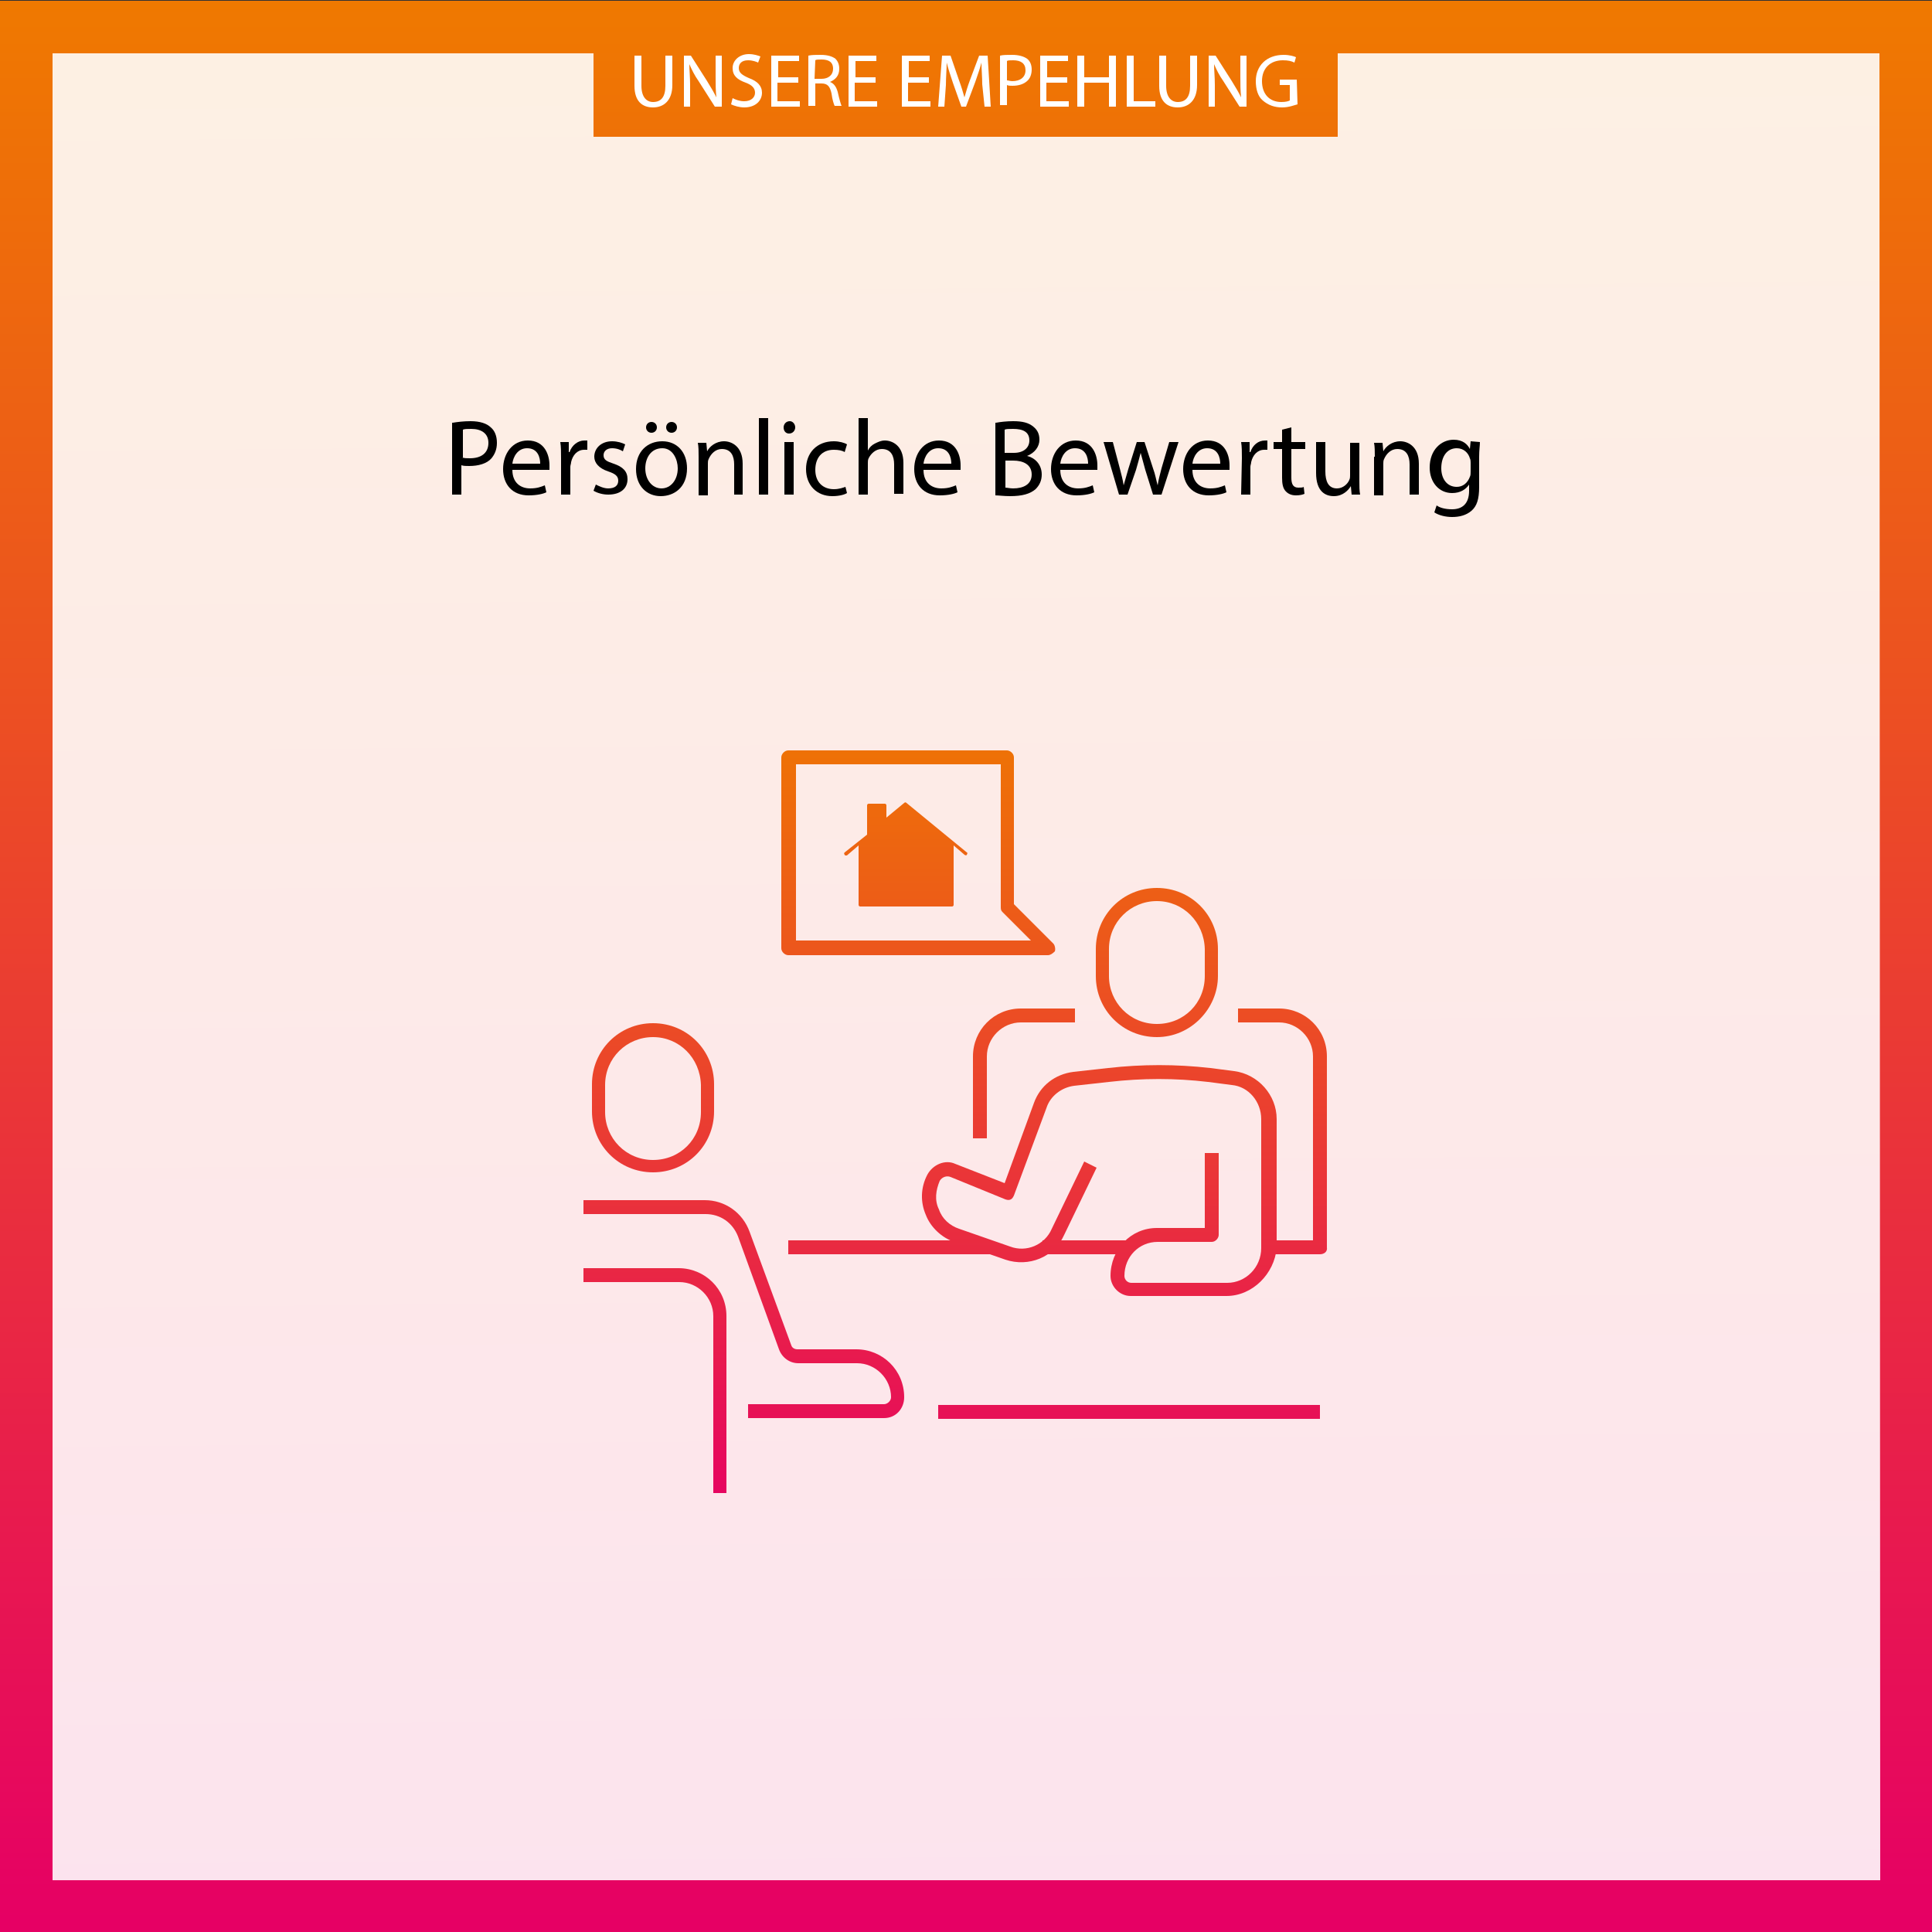 <?xml version="1.0" encoding="utf-8"?>
<!-- Generator: Adobe Illustrator 26.2.1, SVG Export Plug-In . SVG Version: 6.00 Build 0)  -->
<svg version="1.1" id="Ebene_1" xmlns="http://www.w3.org/2000/svg" xmlns:xlink="http://www.w3.org/1999/xlink" x="0px" y="0px"
	 viewBox="0 0 250 250" style="enable-background:new 0 0 250 250;" xml:space="preserve">
<rect x="0" y="0" width="250" height="250" fill="#333333" stroke="none"/>
<style type="text/css">
	.st0{fill:#FFFFFF;}
	.st1{opacity:0.11;fill:url(#SVGID_1_);}
	.st2{fill:url(#SVGID_00000106852436480260386180000011800231695462443914_);}
	.st3{fill:url(#SVGID_00000085235526577346047310000017063291720415937704_);}
	.st4{fill:url(#SVGID_00000011020035034411981060000001960822689002273165_);}
	.st5{fill:url(#SVGID_00000119108489133652390290000002616648142201084350_);}
	.st6{fill:url(#SVGID_00000067954685086591136230000014122262815153318784_);}
	.st7{fill:url(#SVGID_00000011724244373354726380000014930851707113674384_);}
	.st8{fill:url(#SVGID_00000031886646980627964030000016225272727749595312_);}
	.st9{fill:url(#SVGID_00000098929417191654943610000002329871415186609798_);}
	.st10{fill:url(#SVGID_00000139282888007511264950000010563301251239284901_);}
	.st11{fill:url(#SVGID_00000139257865069346796120000012618166767624284032_);}
	.st12{fill:url(#SVGID_00000098194017646311376850000010409338889343350973_);}
	.st13{fill:url(#SVGID_00000023969582483281566530000014332876144981015430_);}
	.st14{fill:url(#SVGID_00000149357538609422756230000017538277133043088026_);}
	.st15{fill:url(#SVGID_00000140714803864211560660000018425819084841826947_);}
</style>
<rect y="0.1" class="st0" width="250" height="250"/>
<linearGradient id="SVGID_1_" gradientUnits="userSpaceOnUse" x1="126.005" y1="250.659" x2="124.005" y2="0.992">
	<stop  offset="0" style="stop-color:#E60064"/>
	<stop  offset="5.494510e-03" style="stop-color:#E60064"/>
	<stop  offset="0.664" style="stop-color:#EC531F"/>
	<stop  offset="1" style="stop-color:#EF7900"/>
</linearGradient>
<rect y="0.1" class="st1" width="250" height="250"/>
<g>
	<g>
		<g>
			
				<linearGradient id="SVGID_00000041264783082873600320000006674853510000726163_" gradientUnits="userSpaceOnUse" x1="149.659" y1="-2531.609" x2="149.659" y2="-2423.292" gradientTransform="matrix(1 0 0 -1 0 -2333.355)">
				<stop  offset="0" style="stop-color:#E60064"/>
				<stop  offset="5.494510e-03" style="stop-color:#E60064"/>
				<stop  offset="0.664" style="stop-color:#EC531F"/>
				<stop  offset="1" style="stop-color:#EF7900"/>
			</linearGradient>
			<path style="fill:url(#SVGID_00000041264783082873600320000006674853510000726163_);" d="M149.7,134.2c-4.4,0-7.9-3.5-7.9-7.9
				v-3.5c0-4.4,3.5-7.9,7.9-7.9s7.9,3.5,7.9,7.9v3.5C157.6,130.5,154.1,134.2,149.7,134.2z M149.7,116.6c-3.4,0-6.2,2.7-6.2,6.2v3.5
				c0,3.4,2.7,6.2,6.2,6.2s6.2-2.7,6.2-6.2v-3.5C155.8,119.3,153.1,116.6,149.7,116.6z"/>
		</g>
		<g>
			
				<linearGradient id="SVGID_00000063609139368694037510000014444539681307976860_" gradientUnits="userSpaceOnUse" x1="84.455" y1="-2531.609" x2="84.455" y2="-2423.292" gradientTransform="matrix(1 0 0 -1 0 -2333.355)">
				<stop  offset="0" style="stop-color:#E60064"/>
				<stop  offset="5.494510e-03" style="stop-color:#E60064"/>
				<stop  offset="0.664" style="stop-color:#EC531F"/>
				<stop  offset="1" style="stop-color:#EF7900"/>
			</linearGradient>
			<path style="fill:url(#SVGID_00000063609139368694037510000014444539681307976860_);" d="M84.5,151.7c-4.4,0-7.9-3.5-7.9-7.9
				v-3.5c0-4.4,3.5-7.9,7.9-7.9c4.4,0,7.9,3.5,7.9,7.9v3.5C92.4,148.2,88.9,151.7,84.5,151.7z M84.5,134.2c-3.4,0-6.2,2.7-6.2,6.2
				v3.5c0,3.4,2.7,6.2,6.2,6.2s6.2-2.7,6.2-6.2v-3.5C90.6,136.9,87.9,134.2,84.5,134.2z"/>
		</g>
		<g>
			
				<linearGradient id="SVGID_00000051382108476111327970000016189921657771803817_" gradientUnits="userSpaceOnUse" x1="142.112" y1="-2531.609" x2="142.112" y2="-2423.292" gradientTransform="matrix(1 0 0 -1 0 -2333.355)">
				<stop  offset="0" style="stop-color:#E60064"/>
				<stop  offset="5.494510e-03" style="stop-color:#E60064"/>
				<stop  offset="0.664" style="stop-color:#EC531F"/>
				<stop  offset="1" style="stop-color:#EF7900"/>
			</linearGradient>
			<path style="fill:url(#SVGID_00000051382108476111327970000016189921657771803817_);" d="M158.7,167.7h-12.4
				c-1.4,0-2.6-1.2-2.6-2.6c0-3.4,2.6-6.2,6-6.2h6.2v-9.7h1.8v10.6c0,0.4-0.4,0.9-0.9,0.9h-7c-2.4,0-4.3,1.9-4.3,4.4
				c0,0.5,0.4,0.9,0.9,0.9h12.4c2.4,0,4.4-2,4.4-4.5v-16.7c0-2.2-1.6-4.2-3.8-4.4l-3.1-0.4c-4.2-0.5-8.5-0.5-12.8,0l-4.5,0.5
				c-1.6,0.2-3.1,1.3-3.6,2.9l-4.2,11.3c-0.1,0.2-0.2,0.4-0.4,0.5c-0.2,0.1-0.4,0.1-0.7,0l-7.1-2.9c-0.5-0.2-1.1,0-1.4,0.5
				c-0.5,1.2-0.7,2.5-0.1,3.7c0.4,1.2,1.4,2.1,2.6,2.5l6.6,2.3c2.1,0.8,4.5-0.2,5.4-2.3l4.2-8.7l1.6,0.8l-4.2,8.7
				c-1.3,2.9-4.6,4.2-7.6,3.2l-6.6-2.3c-1.6-0.5-3.1-1.9-3.7-3.5c-0.7-1.6-0.7-3.5,0.2-5.2c0.7-1.3,2.3-2,3.6-1.4l6.4,2.5l3.8-10.4
				c0.8-2.2,2.7-3.7,5.1-4l4.5-0.5c4.4-0.5,8.8-0.5,13.2,0l3.1,0.4c3.1,0.4,5.5,3.1,5.5,6.2v16.7
				C164.9,164.8,162.1,167.7,158.7,167.7z"/>
		</g>
		<g>
			
				<linearGradient id="SVGID_00000158026631831367315070000009222353856395343260_" gradientUnits="userSpaceOnUse" x1="132.506" y1="-2531.609" x2="132.506" y2="-2423.292" gradientTransform="matrix(1 0 0 -1 0 -2333.355)">
				<stop  offset="0" style="stop-color:#E60064"/>
				<stop  offset="5.494510e-03" style="stop-color:#E60064"/>
				<stop  offset="0.664" style="stop-color:#EC531F"/>
				<stop  offset="1" style="stop-color:#EF7900"/>
			</linearGradient>
			<path style="fill:url(#SVGID_00000158026631831367315070000009222353856395343260_);" d="M127.7,147.3h-1.8v-10.6
				c0-3.4,2.7-6.2,6.2-6.2h7v1.8h-7c-2.4,0-4.4,2-4.4,4.4V147.3z"/>
		</g>
		<g>
			
				<linearGradient id="SVGID_00000016766621106481971200000001313309554276487832_" gradientUnits="userSpaceOnUse" x1="140.367" y1="-2531.609" x2="140.367" y2="-2423.292" gradientTransform="matrix(1 0 0 -1 0 -2333.355)">
				<stop  offset="0" style="stop-color:#E60064"/>
				<stop  offset="5.494510e-03" style="stop-color:#E60064"/>
				<stop  offset="0.664" style="stop-color:#EC531F"/>
				<stop  offset="1" style="stop-color:#EF7900"/>
			</linearGradient>
			
				<rect x="134.9" y="160.5" style="fill:url(#SVGID_00000016766621106481971200000001313309554276487832_);" width="10.9" height="1.8"/>
		</g>
		<g>
			
				<linearGradient id="SVGID_00000088840380754489411430000004700739604847510715_" gradientUnits="userSpaceOnUse" x1="165.94" y1="-2531.609" x2="165.94" y2="-2423.292" gradientTransform="matrix(1 0 0 -1 0 -2333.355)">
				<stop  offset="0" style="stop-color:#E60064"/>
				<stop  offset="5.494510e-03" style="stop-color:#E60064"/>
				<stop  offset="0.664" style="stop-color:#EC531F"/>
				<stop  offset="1" style="stop-color:#EF7900"/>
			</linearGradient>
			<path style="fill:url(#SVGID_00000088840380754489411430000004700739604847510715_);" d="M170.8,162.3H164v-1.8h5.9v-23.8
				c0-2.4-2-4.4-4.4-4.4h-5.3v-1.8h5.3c3.4,0,6.2,2.7,6.2,6.2v24.7C171.8,162,171.3,162.3,170.8,162.3z"/>
		</g>
		<g>
			
				<linearGradient id="SVGID_00000067936534521128894420000005048922496286087347_" gradientUnits="userSpaceOnUse" x1="115.243" y1="-2531.609" x2="115.243" y2="-2423.292" gradientTransform="matrix(1 0 0 -1 0 -2333.355)">
				<stop  offset="0" style="stop-color:#E60064"/>
				<stop  offset="5.494510e-03" style="stop-color:#E60064"/>
				<stop  offset="0.664" style="stop-color:#EC531F"/>
				<stop  offset="1" style="stop-color:#EF7900"/>
			</linearGradient>
			
				<rect x="102" y="160.5" style="fill:url(#SVGID_00000067936534521128894420000005048922496286087347_);" width="26.4" height="1.8"/>
		</g>
		<g>
			
				<linearGradient id="SVGID_00000083075828451581770350000001461678587263349165_" gradientUnits="userSpaceOnUse" x1="96.275" y1="-2531.609" x2="96.275" y2="-2423.292" gradientTransform="matrix(1 0 0 -1 0 -2333.355)">
				<stop  offset="0" style="stop-color:#E60064"/>
				<stop  offset="5.494510e-03" style="stop-color:#E60064"/>
				<stop  offset="0.664" style="stop-color:#EC531F"/>
				<stop  offset="1" style="stop-color:#EF7900"/>
			</linearGradient>
			<path style="fill:url(#SVGID_00000083075828451581770350000001461678587263349165_);" d="M114.4,183.5H96.8v-1.8h17.6
				c0.4,0,0.9-0.4,0.9-0.9c0-2.4-2-4.4-4.4-4.4h-7.6c-1.1,0-2.1-0.7-2.5-1.8L95.5,160c-0.7-1.8-2.3-2.9-4.2-2.9H75.5v-1.8h15.7
				c2.6,0,4.9,1.6,5.8,4.1l5.4,14.7c0.1,0.3,0.4,0.5,0.8,0.5h7.6c3.4,0,6.2,2.7,6.2,6.2C117,182.3,115.9,183.5,114.4,183.5z"/>
		</g>
		<g>
			
				<linearGradient id="SVGID_00000054266424579715830750000016517936277555011228_" gradientUnits="userSpaceOnUse" x1="84.84" y1="-2531.609" x2="84.84" y2="-2423.292" gradientTransform="matrix(1 0 0 -1 0 -2333.355)">
				<stop  offset="0" style="stop-color:#E60064"/>
				<stop  offset="5.494510e-03" style="stop-color:#E60064"/>
				<stop  offset="0.664" style="stop-color:#EC531F"/>
				<stop  offset="1" style="stop-color:#EF7900"/>
			</linearGradient>
			<path style="fill:url(#SVGID_00000054266424579715830750000016517936277555011228_);" d="M94.1,193.2h-1.8v-22.9
				c0-2.4-2-4.4-4.4-4.4H75.5v-1.8h12.3c3.4,0,6.2,2.7,6.2,6.2v22.9H94.1z"/>
		</g>
		<g>
			
				<linearGradient id="SVGID_00000005246401672358382240000008598752914441588660_" gradientUnits="userSpaceOnUse" x1="146.085" y1="-2531.609" x2="146.085" y2="-2423.292" gradientTransform="matrix(1 0 0 -1 0 -2333.355)">
				<stop  offset="0" style="stop-color:#E60064"/>
				<stop  offset="5.494510e-03" style="stop-color:#E60064"/>
				<stop  offset="0.664" style="stop-color:#EC531F"/>
				<stop  offset="1" style="stop-color:#EF7900"/>
			</linearGradient>
			
				<rect x="121.4" y="181.8" style="fill:url(#SVGID_00000005246401672358382240000008598752914441588660_);" width="49.4" height="1.8"/>
		</g>
		<g>
			
				<linearGradient id="SVGID_00000089534147329676317770000017464142804398193075_" gradientUnits="userSpaceOnUse" x1="118.838" y1="-2531.609" x2="118.838" y2="-2423.292" gradientTransform="matrix(1 0 0 -1 0 -2333.355)">
				<stop  offset="0" style="stop-color:#E60064"/>
				<stop  offset="5.494510e-03" style="stop-color:#E60064"/>
				<stop  offset="0.664" style="stop-color:#EC531F"/>
				<stop  offset="1" style="stop-color:#EF7900"/>
			</linearGradient>
			<path style="fill:url(#SVGID_00000089534147329676317770000017464142804398193075_);" d="M135.6,123.6H102
				c-0.4,0-0.9-0.4-0.9-0.9V98c0-0.4,0.4-0.9,0.9-0.9h28.3c0.4,0,0.9,0.4,0.9,0.9v19l5.1,5.1c0.2,0.2,0.3,0.7,0.2,1
				C136.2,123.4,135.9,123.6,135.6,123.6z M102.9,121.7h30.5l-3.7-3.7c-0.2-0.2-0.2-0.4-0.2-0.7V98.9H103v22.9H102.9z"/>
		</g>
	</g>
	
		<linearGradient id="SVGID_00000073718046403779328570000014953792781564827543_" gradientUnits="userSpaceOnUse" x1="117.222" y1="-2531.609" x2="117.222" y2="-2423.292" gradientTransform="matrix(1 0 0 -1 0 -2333.355)">
		<stop  offset="0" style="stop-color:#E60064"/>
		<stop  offset="5.494510e-03" style="stop-color:#E60064"/>
		<stop  offset="0.664" style="stop-color:#EC531F"/>
		<stop  offset="1" style="stop-color:#EF7900"/>
	</linearGradient>
	<path style="fill:url(#SVGID_00000073718046403779328570000014953792781564827543_);" d="M123.4,117.1v-7.7l1.4,1.2
		c0.1,0.1,0.3,0.1,0.3,0c0.1-0.1,0.1-0.3,0-0.3l-7.8-6.4c-0.1-0.1-0.2-0.1-0.3,0l-2.3,1.9v-1.6c0-0.1-0.1-0.2-0.2-0.2h-2.1
		c-0.1,0-0.2,0.1-0.2,0.2v3.8l-2.9,2.3c-0.1,0.1-0.1,0.2,0,0.3c0,0.1,0.1,0.1,0.2,0.1s0.1,0,0.2-0.1l1.4-1.2v7.7
		c0,0.1,0.1,0.2,0.2,0.2h11.9C123.3,117.3,123.4,117.2,123.4,117.1z"/>
	
		<linearGradient id="SVGID_00000129914369204324533290000011790875330209773493_" gradientUnits="userSpaceOnUse" x1="113.318" y1="-2531.609" x2="113.318" y2="-2423.292" gradientTransform="matrix(1 0 0 -1 0 -2333.355)">
		<stop  offset="0" style="stop-color:#E60064"/>
		<stop  offset="5.494510e-03" style="stop-color:#E60064"/>
		<stop  offset="0.664" style="stop-color:#EC531F"/>
		<stop  offset="1" style="stop-color:#EF7900"/>
	</linearGradient>
	<polygon style="fill:url(#SVGID_00000129914369204324533290000011790875330209773493_);" points="112.5,104.2 114.1,104.2 
		114.1,106.1 112.5,107.4 	"/>
</g>
<g>
	<path d="M58.6,54.7c0.6-0.1,1.4-0.2,2.3-0.2c1.2,0,2.1,0.3,2.6,0.8c0.5,0.4,0.8,1.1,0.8,2s-0.3,1.5-0.7,2c-0.6,0.7-1.7,1-2.9,1
		c-0.4,0-0.7,0-1-0.1V64h-1.2v-9.3H58.6z M59.8,59.2c0.3,0.1,0.6,0.1,1,0.1c1.5,0,2.4-0.7,2.4-2c0-1.2-0.9-1.8-2.2-1.8
		c-0.5,0-0.9,0-1.1,0.1v3.6C59.9,59.2,59.8,59.2,59.8,59.2z"/>
	<path d="M66.3,60.8c0,1.7,1.1,2.4,2.3,2.4c0.9,0,1.4-0.2,1.9-0.4l0.2,0.9c-0.4,0.2-1.2,0.4-2.3,0.4c-2.1,0-3.3-1.4-3.3-3.4
		s1.2-3.7,3.2-3.7c2.2,0,2.8,1.9,2.8,3.2c0,0.3,0,0.4,0,0.6C71.1,60.8,66.3,60.8,66.3,60.8z M69.9,60c0-0.8-0.3-2-1.7-2
		c-1.2,0-1.8,1.1-1.9,2H69.9z"/>
	<path d="M72.6,59.3c0-0.8,0-1.5-0.1-2.1h1.1v1.3h0.1c0.3-0.9,1.1-1.5,1.9-1.5c0.1,0,0.2,0,0.4,0v1.2c-0.1,0-0.3,0-0.4,0
		c-0.9,0-1.5,0.7-1.7,1.6c0,0.2-0.1,0.4-0.1,0.6V64h-1.2C72.6,64,72.6,59.3,72.6,59.3z"/>
	<path d="M77.1,62.7c0.4,0.2,1,0.5,1.6,0.5c0.9,0,1.3-0.4,1.3-1s-0.4-0.9-1.3-1.2c-1.2-0.4-1.8-1.1-1.8-1.9c0-1.1,0.9-2,2.3-2
		c0.7,0,1.3,0.2,1.7,0.4l-0.3,0.9c-0.3-0.2-0.8-0.4-1.4-0.4c-0.7,0-1.1,0.4-1.1,0.9c0,0.6,0.4,0.8,1.3,1.1c1.2,0.4,1.8,1,1.8,2
		c0,1.2-0.9,2-2.5,2c-0.7,0-1.4-0.2-1.9-0.5L77.1,62.7z"/>
	<path d="M88.9,60.6c0,2.5-1.7,3.6-3.4,3.6c-1.8,0-3.2-1.3-3.2-3.5c0-2.3,1.5-3.6,3.4-3.6C87.6,57.1,88.9,58.5,88.9,60.6z
		 M83.5,60.6c0,1.5,0.9,2.6,2.1,2.6s2.1-1.1,2.1-2.6c0-1.1-0.6-2.6-2-2.6C84.2,58,83.5,59.3,83.5,60.6z M83.6,55.3
		c0-0.4,0.3-0.7,0.7-0.7s0.7,0.3,0.7,0.7S84.7,56,84.3,56S83.6,55.7,83.6,55.3z M86.2,55.3c0-0.4,0.3-0.7,0.7-0.7
		c0.4,0,0.7,0.3,0.7,0.7S87.3,56,86.9,56S86.2,55.7,86.2,55.3z"/>
	<path d="M90.4,59.1c0-0.7,0-1.3-0.1-1.8h1.1l0.1,1.1l0,0c0.3-0.6,1.1-1.3,2.2-1.3c0.9,0,2.4,0.6,2.4,2.9v4H95v-3.9
		c0-1.1-0.4-2-1.6-2c-0.8,0-1.4,0.6-1.7,1.3c-0.1,0.2-0.1,0.4-0.1,0.6v4.1h-1.2C90.4,64.1,90.4,59.1,90.4,59.1z"/>
	<path d="M98.2,54.1h1.2V64h-1.2V54.1z"/>
	<path d="M102.9,55.3c0,0.4-0.3,0.8-0.8,0.8c-0.4,0-0.7-0.3-0.7-0.8c0-0.4,0.3-0.8,0.8-0.8C102.6,54.5,102.9,54.9,102.9,55.3z
		 M101.5,64v-6.8h1.2V64H101.5z"/>
	<path d="M109.6,63.8c-0.3,0.2-1,0.4-1.9,0.4c-2,0-3.4-1.4-3.4-3.5s1.4-3.6,3.6-3.6c0.7,0,1.4,0.2,1.7,0.4l-0.3,1
		c-0.3-0.2-0.8-0.3-1.4-0.3c-1.6,0-2.4,1.1-2.4,2.6c0,1.6,1,2.5,2.4,2.5c0.7,0,1.2-0.2,1.5-0.3L109.6,63.8z"/>
	<path d="M111.1,54.1h1.2v4.2l0,0c0.2-0.4,0.5-0.7,0.9-0.9s0.8-0.4,1.3-0.4c0.9,0,2.4,0.6,2.4,2.9v4h-1.2v-3.8c0-1.1-0.4-2-1.6-2
		c-0.8,0-1.4,0.6-1.7,1.2c-0.1,0.2-0.1,0.4-0.1,0.6V64h-1.2L111.1,54.1L111.1,54.1z"/>
	<path d="M119.5,60.8c0,1.7,1.1,2.4,2.3,2.4c0.9,0,1.4-0.2,1.9-0.4l0.2,0.9c-0.4,0.2-1.2,0.4-2.3,0.4c-2.1,0-3.3-1.4-3.3-3.4
		s1.2-3.7,3.2-3.7c2.2,0,2.8,1.9,2.8,3.2c0,0.3,0,0.4,0,0.6C124.3,60.8,119.5,60.8,119.5,60.8z M123.1,60c0-0.8-0.3-2-1.7-2
		c-1.2,0-1.8,1.1-1.9,2H123.1z"/>
	<path d="M128.9,54.7c0.5-0.1,1.4-0.2,2.2-0.2c1.2,0,2,0.2,2.6,0.7c0.5,0.4,0.8,0.9,0.8,1.7c0,0.9-0.6,1.7-1.6,2.1l0,0
		c0.9,0.2,1.9,1,1.9,2.4c0,0.8-0.3,1.4-0.8,1.9c-0.7,0.6-1.7,0.9-3.3,0.9c-0.8,0-1.5-0.1-1.9-0.1v-9.4H128.9z M130.1,58.6h1.1
		c1.3,0,2-0.7,2-1.6c0-1.1-0.8-1.5-2.1-1.5c-0.6,0-0.9,0-1.1,0.1v3H130.1z M130.1,63.1c0.2,0,0.6,0.1,1,0.1c1.3,0,2.4-0.5,2.4-1.8
		s-1.1-1.8-2.4-1.8h-1V63.1z"/>
	<path d="M137.2,60.8c0,1.7,1.1,2.4,2.3,2.4c0.9,0,1.4-0.2,1.9-0.4l0.2,0.9c-0.4,0.2-1.2,0.4-2.3,0.4c-2.1,0-3.3-1.4-3.3-3.4
		s1.2-3.7,3.2-3.7c2.2,0,2.8,1.9,2.8,3.2c0,0.3,0,0.4,0,0.6C142,60.8,137.2,60.8,137.2,60.8z M140.8,60c0-0.8-0.3-2-1.7-2
		c-1.2,0-1.8,1.1-1.9,2H140.8z"/>
	<path d="M144,57.2l0.9,3.4c0.2,0.8,0.4,1.5,0.5,2.2l0,0c0.2-0.7,0.4-1.4,0.6-2.1l1.1-3.5h1l1.1,3.4c0.3,0.8,0.4,1.5,0.6,2.2l0,0
		c0.1-0.7,0.3-1.4,0.5-2.2l1-3.4h1.2l-2.2,6.8h-1.1l-1-3.2c-0.2-0.8-0.4-1.4-0.6-2.2l0,0c-0.2,0.8-0.4,1.5-0.6,2.2l-1.1,3.2h-1.1
		l-2-6.8C142.8,57.2,144,57.2,144,57.2z"/>
	<path d="M154.3,60.8c0,1.7,1.1,2.4,2.3,2.4c0.9,0,1.4-0.2,1.9-0.4l0.2,0.9c-0.4,0.2-1.2,0.4-2.3,0.4c-2.1,0-3.3-1.4-3.3-3.4
		s1.2-3.7,3.2-3.7c2.2,0,2.8,1.9,2.8,3.2c0,0.3,0,0.4,0,0.6C159.1,60.8,154.3,60.8,154.3,60.8z M157.9,60c0-0.8-0.3-2-1.7-2
		c-1.2,0-1.8,1.1-1.9,2H157.9z"/>
	<path d="M160.7,59.3c0-0.8,0-1.5-0.1-2.1h1.1v1.3h0.1c0.3-0.9,1-1.5,1.9-1.5c0.1,0,0.2,0,0.3,0v1.2c-0.1,0-0.3,0-0.4,0
		c-0.9,0-1.5,0.7-1.7,1.6c0,0.2-0.1,0.4-0.1,0.6V64h-1.2L160.7,59.3L160.7,59.3z"/>
	<path d="M167.1,55.3v1.9h1.8v0.9h-1.8v3.7c0,0.8,0.2,1.3,0.9,1.3c0.3,0,0.6,0,0.7-0.1l0.1,0.9c-0.2,0.1-0.6,0.2-1.1,0.2
		c-0.6,0-1-0.2-1.3-0.5c-0.4-0.4-0.5-1-0.5-1.8v-3.7h-1.1v-0.9h1.1v-1.6L167.1,55.3z"/>
	<path d="M175.9,62.2c0,0.7,0,1.3,0.1,1.8h-1.1l-0.1-1.1l0,0c-0.3,0.5-1,1.3-2.2,1.3c-1.1,0-2.3-0.6-2.3-3v-4h1.2V61
		c0,1.3,0.4,2.2,1.5,2.2c0.8,0,1.4-0.6,1.6-1.1c0.1-0.2,0.1-0.4,0.1-0.6v-4.2h1.2V62.2z"/>
	<path d="M177.9,59.1c0-0.7,0-1.3-0.1-1.8h1.1l0.1,1.1l0,0c0.3-0.6,1.1-1.3,2.2-1.3c0.9,0,2.4,0.6,2.4,2.9v4h-1.2v-3.9
		c0-1.1-0.4-2-1.6-2c-0.8,0-1.4,0.6-1.7,1.3c-0.1,0.2-0.1,0.4-0.1,0.6v4.1h-1.2v-5H177.9z"/>
	<path d="M191.5,57.2c0,0.5-0.1,1-0.1,1.9V63c0,1.6-0.3,2.5-1,3.1s-1.6,0.8-2.5,0.8c-0.8,0-1.7-0.2-2.3-0.6l0.3-0.9
		c0.4,0.3,1.1,0.5,2,0.5c1.3,0,2.2-0.7,2.2-2.4v-0.8l0,0c-0.4,0.6-1.1,1.1-2.2,1.1c-1.7,0-2.9-1.4-2.9-3.3c0-2.3,1.5-3.6,3.1-3.6
		c1.2,0,1.8,0.6,2.1,1.2l0,0l0.1-1L191.5,57.2L191.5,57.2z M190.3,59.9c0-0.2,0-0.4-0.1-0.6c-0.2-0.7-0.8-1.3-1.7-1.3
		c-1.2,0-2,1-2,2.6c0,1.3,0.7,2.4,2,2.4c0.8,0,1.4-0.5,1.7-1.3c0.1-0.2,0.1-0.4,0.1-0.7V59.9z"/>
</g>
<linearGradient id="SVGID_00000096055523603194226190000006784175178809497729_" gradientUnits="userSpaceOnUse" x1="125" y1="2834.146" x2="125" y2="2584.146" gradientTransform="matrix(1 0 0 1 0 -2584)">
	<stop  offset="0" style="stop-color:#E60064"/>
	<stop  offset="5.494510e-03" style="stop-color:#E60064"/>
	<stop  offset="0.664" style="stop-color:#EC531F"/>
	<stop  offset="1" style="stop-color:#EF7900"/>
</linearGradient>
<path style="fill:url(#SVGID_00000096055523603194226190000006784175178809497729_);" d="M0,0.1v250h250V0.1H0z M243.3,243.3
	L243.3,243.3H6.8V6.9h70v10.8h96.3V6.9h70.1L243.3,243.3L243.3,243.3z"/>
<g>
	<path class="st0" d="M83,7.2v3.9c0,1.5,0.7,2.1,1.5,2.1c1,0,1.6-0.6,1.6-2.1V7.2H87V11c0,2-1.1,2.9-2.5,2.9s-2.4-0.8-2.4-2.8V7.2
		H83z"/>
	<path class="st0" d="M88.5,13.8V7.2h0.9l2.1,3.3c0.5,0.8,0.9,1.5,1.2,2.1l0,0c-0.1-0.9-0.1-1.7-0.1-2.7V7.2h0.8v6.6h-0.9l-2.1-3.3
		c-0.5-0.7-0.9-1.5-1.2-2.2l0,0c0,0.8,0.1,1.6,0.1,2.7v2.8H88.5z"/>
	<path class="st0" d="M94.8,12.7c0.4,0.2,0.9,0.4,1.5,0.4c0.9,0,1.4-0.5,1.4-1.1s-0.4-1-1.2-1.3c-1.1-0.4-1.7-0.9-1.7-1.9
		S95.7,7,96.9,7c0.7,0,1.2,0.2,1.5,0.3l-0.3,0.8c-0.2-0.1-0.7-0.3-1.3-0.3c-0.9,0-1.2,0.5-1.2,1c0,0.6,0.4,0.9,1.3,1.3
		c1.1,0.4,1.7,1,1.7,1.9c0,1-0.8,1.9-2.3,1.9c-0.6,0-1.3-0.2-1.7-0.4L94.8,12.7z"/>
	<path class="st0" d="M103.2,10.7h-2.6v2.4h2.9v0.7h-3.7V7.2h3.6v0.7h-2.7V10h2.6v0.7C103.3,10.7,103.2,10.7,103.2,10.7z"/>
	<path class="st0" d="M104.6,7.2c0.4-0.1,1-0.1,1.6-0.1c0.9,0,1.5,0.2,1.9,0.5c0.3,0.3,0.5,0.7,0.5,1.3c0,0.9-0.5,1.4-1.2,1.7l0,0
		c0.5,0.2,0.8,0.6,1,1.3c0.2,0.9,0.4,1.6,0.5,1.8H108c-0.1-0.2-0.3-0.8-0.4-1.6c-0.2-0.9-0.5-1.3-1.3-1.3h-0.8v2.9h-0.9
		C104.6,13.7,104.6,7.2,104.6,7.2z M105.4,10.2h0.9c0.9,0,1.5-0.5,1.5-1.3c0-0.9-0.6-1.2-1.5-1.2c-0.4,0-0.7,0-0.8,0.1L105.4,10.2
		L105.4,10.2z"/>
	<path class="st0" d="M113.2,10.7h-2.6v2.4h2.9v0.7h-3.7V7.2h3.6v0.7h-2.7V10h2.6v0.7C113.3,10.7,113.2,10.7,113.2,10.7z"/>
	<path class="st0" d="M120.1,10.7h-2.6v2.4h2.9v0.7h-3.7V7.2h3.6v0.7h-2.7V10h2.6v0.7C120.2,10.7,120.1,10.7,120.1,10.7z"/>
	<path class="st0" d="M127.1,10.9c0-0.9-0.1-2-0.1-2.8l0,0c-0.2,0.8-0.5,1.6-0.8,2.5l-1.2,3.2h-0.6l-1.1-3.1
		c-0.3-0.9-0.6-1.8-0.8-2.6l0,0c0,0.8-0.1,1.9-0.1,2.9l-0.2,2.8h-0.8l0.5-6.6h1.1l1.1,3.2c0.3,0.8,0.5,1.5,0.7,2.2l0,0
		c0.2-0.7,0.4-1.4,0.7-2.2l1.2-3.2h1.1l0.4,6.6h-0.8L127.1,10.9z"/>
	<path class="st0" d="M129.4,7.2c0.4-0.1,0.9-0.1,1.6-0.1c0.8,0,1.5,0.2,1.9,0.5s0.6,0.8,0.6,1.4c0,0.6-0.2,1.1-0.5,1.4
		c-0.5,0.5-1.2,0.7-2,0.7c-0.3,0-0.5,0-0.7-0.1v2.6h-0.9L129.4,7.2L129.4,7.2z M130.3,10.4c0.2,0,0.4,0.1,0.7,0.1
		c1,0,1.7-0.5,1.7-1.4s-0.6-1.3-1.6-1.3c-0.4,0-0.7,0-0.8,0.1L130.3,10.4L130.3,10.4z"/>
	<path class="st0" d="M138,10.7h-2.6v2.4h2.9v0.7h-3.7V7.2h3.6v0.7h-2.7V10h2.6v0.7C138.1,10.7,138,10.7,138,10.7z"/>
	<path class="st0" d="M140.3,7.2V10h3.2V7.2h0.9v6.6h-0.9v-3.1h-3.2v3.1h-0.9V7.2H140.3z"/>
	<path class="st0" d="M145.8,7.2h0.9v5.9h2.8v0.7h-3.7V7.2z"/>
	<path class="st0" d="M150.9,7.2v3.9c0,1.5,0.7,2.1,1.5,2.1c1,0,1.6-0.6,1.6-2.1V7.2h0.9V11c0,2-1.1,2.9-2.5,2.9s-2.4-0.8-2.4-2.8
		V7.2H150.9z"/>
	<path class="st0" d="M156.4,13.8V7.2h0.9l2.1,3.3c0.5,0.8,0.9,1.5,1.2,2.1l0,0c-0.1-0.9-0.1-1.7-0.1-2.7V7.2h0.8v6.6h-0.9l-2.1-3.3
		c-0.5-0.7-0.9-1.5-1.2-2.2l0,0c0,0.8,0.1,1.6,0.1,2.7v2.8H156.4z"/>
	<path class="st0" d="M167.9,13.5c-0.4,0.1-1.1,0.4-2,0.4c-1,0-1.8-0.3-2.5-0.9c-0.6-0.5-0.9-1.4-0.9-2.5c0-2,1.4-3.4,3.6-3.4
		c0.8,0,1.4,0.2,1.6,0.3l-0.2,0.7c-0.4-0.2-0.8-0.3-1.5-0.3c-1.6,0-2.7,1-2.7,2.7s1,2.7,2.5,2.7c0.6,0,0.9-0.1,1.1-0.2v-2h-1.3v-0.7
		h2.2L167.9,13.5L167.9,13.5z"/>
</g>
</svg>
